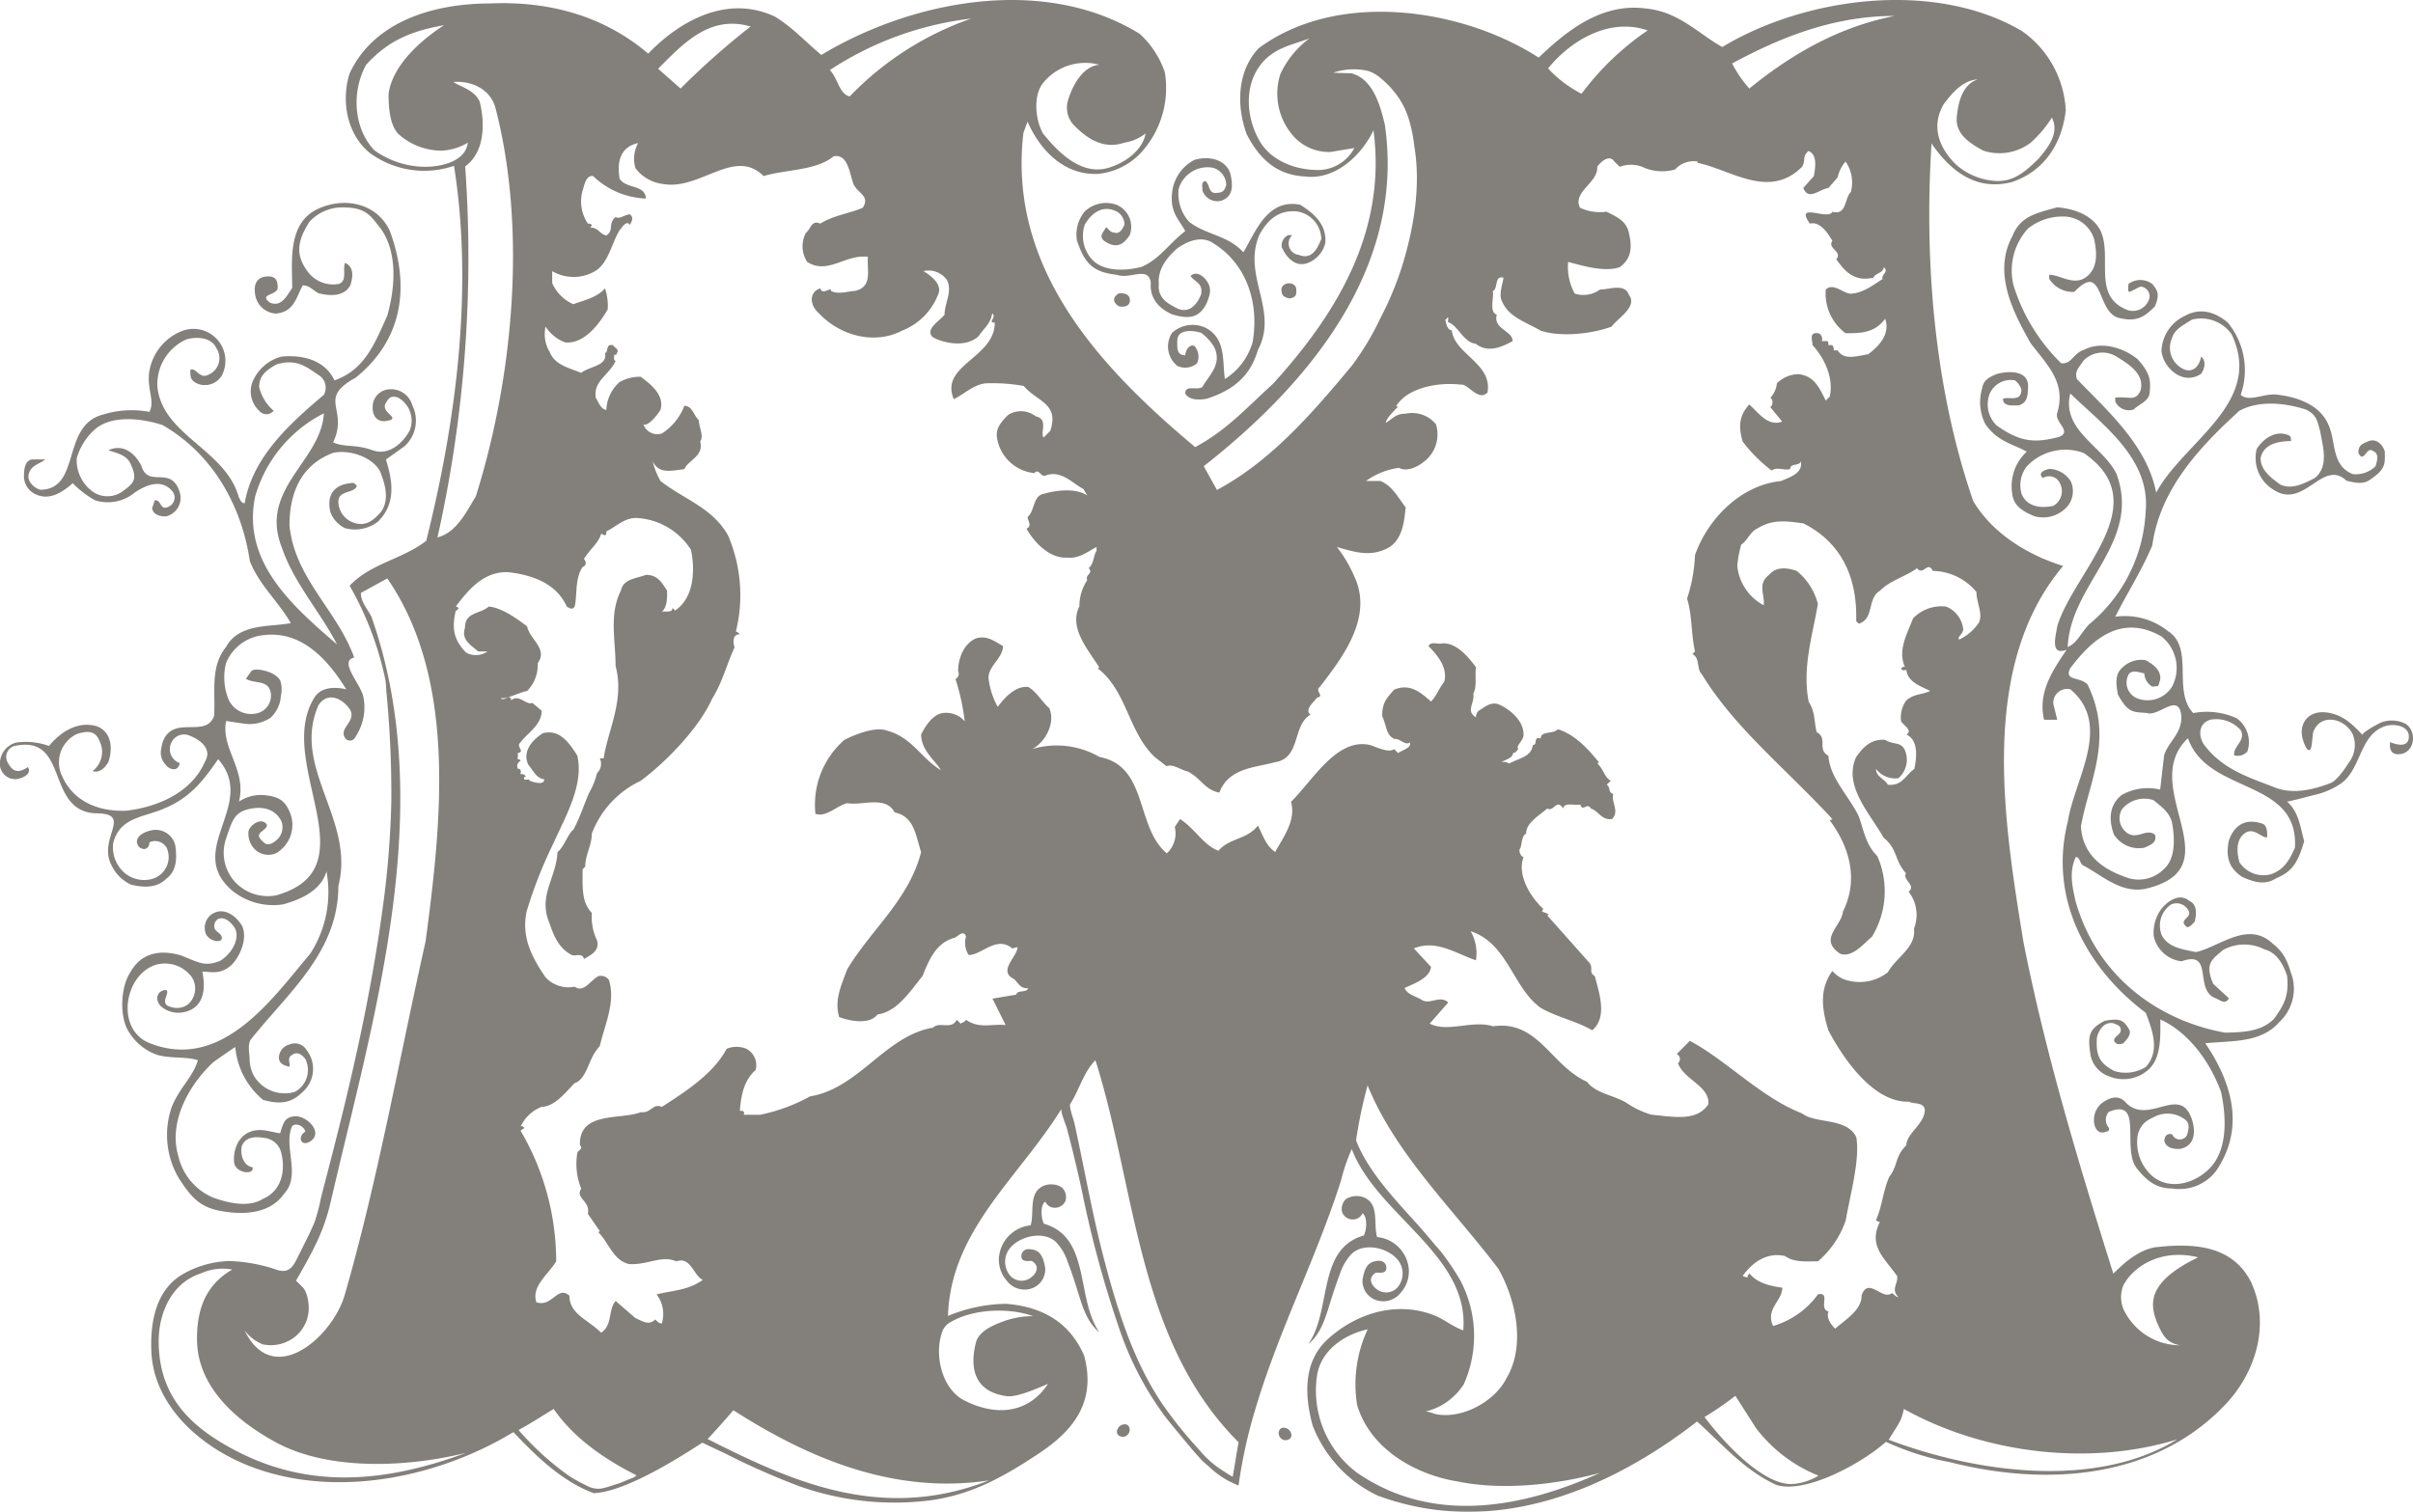 <svg xmlns="http://www.w3.org/2000/svg" xmlns:xlink="http://www.w3.org/1999/xlink" width="293.242" height="183.782" viewBox="0 0 293.242 183.782">
  <defs>
    <clipPath id="clip-path">
      <rect id="Rectangle_908" data-name="Rectangle 908" width="293.242" height="183.782" fill="#3d3830"/>
    </clipPath>
  </defs>
  <g id="Group_9429" data-name="Group 9429" opacity="0.639">
    <g id="Group_9405" data-name="Group 9405" clip-path="url(#clip-path)">
      <path id="Path_16076" data-name="Path 16076" d="M211.4,30.135c.326,1.288.485,2.893-1.119,3.372a1.882,1.882,0,0,1-2.251-1.282c0-.484-.16-.963.32-1.125.639.324.322,1.607,1.448,1.446.865-.016.961-.483,1.125-.964a2.211,2.211,0,0,0-1.609-2.085,3.657,3.657,0,0,0-4.172,2.567,5.079,5.079,0,0,0,1.284,4.012c2.086,1.6,4.658,1.6,6.583,3.692,1.448-2.408,2.89-6.578,6.905-5.777,1.765,1.124,3.208,2.407,3.052,4.653a3.5,3.5,0,0,1-2.092,2.409c-1.6.641-2.725-.8-3.209-1.927a1.4,1.4,0,0,1,.805-1.446h.482a1.393,1.393,0,0,0,.8,2.407c1.607.643,2.249-.8,2.725-1.925a3.459,3.459,0,0,0-3.05-3.369c-2.247-.16-3.529,1.122-4.491,2.887-2.086,4.979,2.407,9.149-.164,13.967-.8,2.726-2.494,4.753-6.261,5.937-.961.16-2.086.16-2.567-.643,0-1.125,1.442-.32,2.085-.8.8-1.442,2.409-2.726,1.449-4.814a5.825,5.825,0,0,0-1.609-1.766c-.964-.322-2.892-.481-2.892.962-.04,1.058,0,1.767.967,1.767,0-.481.48-1.444,1.123-1.123a1.966,1.966,0,0,1,.319,2.087,2.208,2.208,0,0,1-2.41.32,3.029,3.029,0,0,1-.637-4.013,3.714,3.714,0,0,1,4.01-.644c2.572,1.284,2.088,4.015,2.409,6.262a7.876,7.876,0,0,0,3.375-4.495c.8-4.654-.644-9.469-4.821-12.038-1.444-.964-3.208-.161-4.336.643-1.282,1.122-2.407,2.569-2.244,4.334-.163,1.765,1.124,2.408,2.407,3.05,1.442.479,2.246-.643,2.728-1.767.242-1.38-.645-1.442-1.287-2.245.8-.8,1.767.319,1.767.319.8.963.757,1.665.161,3.05-1.022,2.025-2.577,1.731-4.172,1.283-1.891-.848-2.733-2.247-2.573-3.85-.319-2.088-2.488-.349-4.172-.964-3.045-.324-3.915-1.558-4.816-4.174a4.428,4.428,0,0,1,.962-3.529,3.767,3.767,0,0,1,3.855-.8,2.912,2.912,0,0,1,1.605,3.69c-.645.964-1.474,1.76-2.972.787-.994-.645-.081-1.268.083-1.749.159,0,.479.641.967.641.478.162.881-.008,1.277-.962a1.814,1.814,0,0,0-.96-1.6c-1.6-.8-2.983.089-3.855,1.6a4.243,4.243,0,0,0,.965,4.332c1.442,1.442,4.174,1.285,5.94.8,2.247-.966,3.371-2.891,5.3-4.335-.644-1.284-1.879-2.2-1.6-4.653a5.071,5.071,0,0,1,2.728-4.015c1.6-.479,3.691-.16,4.332,1.6" transform="translate(-61.904 -9.101)" fill="#3d3830"/>
      <path id="Path_16077" data-name="Path 16077" d="M231.223,51.3c.065.776.065,1.127-.8,1.283-.5-.1-.96-.32-.96-.8-.32-1.121,1.444-1.443,1.763-.481" transform="translate(-73.705 -16.297)" fill="#3d3830"/>
      <path id="Path_16078" data-name="Path 16078" d="M201.372,53.154c.16.8-.479,1.125-1.284.965-.638-.322-1-1.063,0-1.6.483,0,1.125,0,1.284.639" transform="translate(-64.081 -16.871)" fill="#3d3830"/>
      <path id="Path_16079" data-name="Path 16079" d="M369.2,40.03c1.443,3.209-1.123,8.027,3.372,9.63a2.063,2.063,0,0,0,2.407-1.123,1.176,1.176,0,0,0-.963-1.765l-1.286.641c-.317,0-.158-.641-.158-.962a2.406,2.406,0,0,1,2.888,0c.6.727.977,1.2.321,2.73-1.273,1.29-2.205,1.878-4.173,1.442-3.05-.481-1.926-7.062-5.618-3.21a3.359,3.359,0,0,1-3.052-1.6v-.481c1.448,0,3.212,1.6,4.816,0,1.124-1.124.962-2.889.643-4.334a3.9,3.9,0,0,0-3.373-2.729,6.716,6.716,0,0,0-4.659,1.444,7.555,7.555,0,0,0-1.764,6.9,22.6,22.6,0,0,0,5.784,9.471c1.283.16,1.475-1.2,2.724-1.6,2.09-1.127,4.817-.322,6.584,1.12,1.559,1.752,1.6,2.57,1.443,4.174-.158.963-1.282,1.283-1.923,1.926a1.823,1.823,0,0,1-2.249-.963v-.483c1.864-.14,2.407.483,3.051-.8.641-2.085-1.6-3.369-2.892-4.172a3.222,3.222,0,0,0-4.02.483c-.56.882-1.114,1.282-.795,2.246,3.694,3.85,8.511,8.027,9.632,13.8,3.373-6.258,13.166-10.913,9.152-19.26a4.522,4.522,0,0,0-4.817-1.765c-.963.639-2.088,1.123-2.411,2.244a2.852,2.852,0,0,0,1.606,3.853c1.124.322,1.767-.639,1.927-1.6.643.481.449,1.48,0,2.087a2.658,2.658,0,0,1-3.05,0,3.945,3.945,0,0,1-1.765-2.729,4.886,4.886,0,0,1,2.888-4.334c1.767-.962,3.5-.538,5.139.8a9.1,9.1,0,0,1,1.6,8.826c1.126.963,2.891-.322,4.656,0,2.409.319,5.136,1.284,6.1,3.852.8,1.926.318,4.815,2.891,5.779A3.4,3.4,0,0,0,402.6,68.6c.344-1.14.322-1.607-.481-1.927-.641-.319-.963,1.606-1.606.32,0-.8.253-1.063,1.284-1.442s1.768.643,1.927,1.284c0,1.282.154,1.978-1.29,3.047-.856.638-1.294,1.046-3.37.484-2.887-2.729-5.132,3.531-8.83,1.122a4.509,4.509,0,0,1-2.08-4.974c.8-1.285,2.407-2.407,4.013-1.606.156.16.156.321.156.643-1.444,0-3.369.321-3.693,2.086,0,1.444,1.285,2.407,2.408,3.21,1.446.641,2.894-.161,4.175-.8,1.769-1.444.965-3.85.64-5.777-.318-.965-.31-1.922-1.765-2.569-2.565-.8-5.617-1.123-8.027.159-5.132,4.657-9.677,9.718-10.594,16.372-1.282,3.05-3.047,5.78-4.495,8.668a8.43,8.43,0,0,1,6.421,1.765c3.21,2.087.48,7.224,3.052,9.954a8.724,8.724,0,0,1,5.3.641,3.579,3.579,0,0,1,1.281,4.012,1.542,1.542,0,0,1-1.607.482c-.158-1.122,1.447-1.766.8-3.05a3.96,3.96,0,0,0-3.689-1.283c-1.606.481-1.445,2.246-.642,3.21,2.247,2.887,5.457,3.852,8.343,4.975,2.249.962,4.816.319,6.9-.484.8-.306,1.858-1.9,2.275-2.57a3.465,3.465,0,0,0,.435-3.316c-.92-1.969-3.887-2.7-4.8-.35-.135.347-.134,2.032-.415,2.205-.37.23-.719-.829-.808-1.087-.7-2.046.593-3.817,2.96-3.442,1.955.31,2.988,1.413,4.294,2.764-.45-.206,2.048-1.525,2.268-1.594a3.669,3.669,0,0,1,2.945.212c1.4.946,1.087,3.607-.873,3.675-.982.035-1.133-.7-1.042-1.474.805.343,2.19.675,2.272-.565.1-1.471-1.892-1.74-2.979-1.342-3.034,1.119-2.781,5.111-5.226,6.91a9.3,9.3,0,0,1-3.339,1.438c-.288.071-3.194.846-3.264.784,1.447,1.284,1.6,3.049,2.091,4.814-.753,2.6-1.448,3.694-3.371,4.5-1.288.8-2.422.635-4.178-.16-1.441-.967-2.064-2.205-1.6-4.44.81-2.231,2.408-2.623,4.176-1.984.479.322.479.965.479,1.608-.642.16-1.608-1.286-2.727-.483s-.962,2.407-.646,3.533a3.5,3.5,0,0,0,3.855,1.444c1.284-.482,2.019-1.233,2.888-3.208.5-8.491-10.594-6.423-13-13.324-6.261,5.94,5.781,15.728-5.137,18.3-3.049.641-5.457-1.765-7.7-2.888-.323-.32-.323-.964-.8-.964-.8,1.767-.475,3.379,0,5.456,2.82,9.683,10.722,14.562,18.142,15.889,2.283-.035,4.463-.153,5.954-1.681,1.37-1.882,1.8-2.94,1.588-5.222-.478-1.442-1.275-2.832-2.726-3.208a5.353,5.353,0,0,0-5.081.082c-1.287,1.122-2.24,1.588-1.18,4.091l1.922,1.765c-.476.8-.992.258-1.6,0-2.727-.962-.16-5.938-4.172-4.495a3.943,3.943,0,0,1-3.371-3.049,4.909,4.909,0,0,1,.963-3.369c.8-.965,2.214-1.905,3.335-.941,1.13.482.837,1.9.677,2.544-.319.324-.8.965-1.124.484-.8-.8.965-.963.321-1.928a1.618,1.618,0,0,0-2.086-.639,3.11,3.11,0,0,0-1.123,3.688c.8,1.606,2.73,1.767,4.172,2.088,2.889-.643,6.315-3.9,9.367-1,1.617,1.293,1.871,2.61,2.353,4.054a5.534,5.534,0,0,1-1.6,5.458c-2.249,2.569-5.778,2.245-8.987,2.569,3.05,4.493,5.02,10.15,1.279,15.567a5.608,5.608,0,0,1-5.3,2.087c-1.925,0-3.109-.926-4.353-2.513-1.8-2.471.9-8.536-3.351-6.8a1.466,1.466,0,0,0,0,1.927c.16.319-.159.481-.323.481-.8.32-1.295-.168-1.442-.962a2.642,2.642,0,0,1,.8-2.409c.8-.641,1.927-1.211,2.89-.322,2.792,3.2,6.742-2.244,8.188,2.247.473,1.509.331,3.215-1.479,3.539-1.117.059-1.735-.328-1.893-.97.031-.557.322-.965.962-.8a1,1,0,0,0,1.768.162c.159-.483.481-1.444-.162-1.928a3.517,3.517,0,0,0-3.531-.481c-.963.481-1.808.755-2.247,2.247a5.454,5.454,0,0,0,1.746,5.067c2.179,1.823,5.316.873,7.087-1.054,2.084-2.247,1.924-6.1,1.28-9.149-1.28-3.531-3.853-7.225-7.383-8.828,0,1.925.16,4.656-1.446,6.1a4.574,4.574,0,0,1-4.816.8,3.415,3.415,0,0,1-2.248-2.731c-.311-2.191-.187-3.016,1.766-4.012,1.717-.3,2.246-.16,2.89.965.48.639-.324,1.442-.645,1.766-.467.207-.962.159-1.12-.324,0-.481.639-.643.8-1.123.1-.7-.395-.757-.8-.962-1.288-.322-1.96,1.027-2.09,1.765-.181,2.5.629,3.2,2.09,4.015a4.637,4.637,0,0,0,3.85-.485c1.768-1.925.8-4.491,0-6.58-7.062-5.3-11.877-13.8-9.47-23.273.8-5.134,5.456-11.716.316-16.05a1.678,1.678,0,0,0-2.082,1.765l.476,1.928h-1.6c-.8-3.371,1.128-6.1,2.733-8.508-2.087.8-1.284-1.766-1.128-2.888,2.093-6.743,12.106-14.918,3.213-21.029a6.433,6.433,0,0,0-6.9,1.607,3.7,3.7,0,0,0-.644,3.371c.644,1.606,2.414,1.766,3.858,1.442a2.055,2.055,0,0,0,.8-2.726,1.434,1.434,0,0,0-2.086-.643c-.832-.831.778-1.1.8-1.122a3.207,3.207,0,0,1,2.612,1.536,2.926,2.926,0,0,1-.363,2.955A3.936,3.936,0,0,1,361.18,74.7c-1.473-.6-2.573-1.288-2.731-2.73a5.694,5.694,0,0,1,1.763-5.135c-1.763-.963-3.616-1.256-5.048-3.373a5.835,5.835,0,0,1-.411-4.172c.158-.963.538-1.412,1.923-1.925,1.287-.322,3.763-.485,3.695,1.6-.042,1.261-.16,1.928-1.119,2.249-.8,0-1.932.158-1.932-.8.8-.322,2.2.46,2.247-1.124a2.373,2.373,0,0,0-.8-1.123,2.8,2.8,0,0,0-3.049,1.6,3.573,3.573,0,0,0,.8,3.853c3.065,2.247,4.974,2.086,7.55,1.444,1.765-.639-.481-1.766-.166-2.889,1.128-3.692-1.117-5.777-3.209-8.507-2.086-3.693-4.651-8.506-2.244-13,.962-2.409,2.75-2.786,5.453-3.532,2.093.16,4.339.962,5.3,2.888m-3.7,19.742c-1.117,4.5,4.016,6.422,5.621,9.793,3.054,8.344-5.621,13.321-5.937,21.025,1.123-.483,1.423-1.435,2.568-2.728a18.908,18.908,0,0,0,6.9-13.645c.643-6.417-4.975-10.431-9.154-14.444m0,33.385c-.8,1.606,1.167.994,2.1,1.993,3.235,6.586.152,11.811-.809,17.268.25,3.663,2.888,5.3,5.778,6.262a4.306,4.306,0,0,0,4.334-1.127c1.444-1.281,1.284-3.85.962-5.616-.322-1.284-1.282-1.926-2.245-2.728a3.519,3.519,0,0,0-3.853,1.122,2.188,2.188,0,0,0,.479,2.73c1.285,1.122,2.409-.483,3.533.32.322.962-.526,1.29-1.283,1.608a3.587,3.587,0,0,1-3.691-1.608c-.716-1.945-.484-3.69.962-4.815a6.458,6.458,0,0,1,4.656-.643l.481-4.172c.481-1.606,2.244-2.726,2.087-4.814-.323-2.889-2.73.158-4.172-.321-1.606-.162-2.239.12-3.533-2.249-.164-.962-.458-2.384.481-3.21a3.246,3.246,0,0,1,2.888-.963c1.034.548,1.928,1.284,1.768,2.409-.3.783.012.726-.965.8A1.96,1.96,0,0,1,374.5,93.8c-.643-.159-1.606-.479-1.926.16a2.058,2.058,0,0,0,1.123,2.89,3.51,3.51,0,0,0,4.172-1.444,4.907,4.907,0,0,0-1.282-6.1c-5.063-2.913-8.67.643-11.082,3.852" transform="translate(-113.907 -11.932)" fill="#3d3830"/>
      <path id="Path_16080" data-name="Path 16080" d="M47.383,39.77c2.247,6.1,1.983,12.845-4.14,17.8-4.8,2.631-.8,3.764-2.762,7.879,1.443.643,2.672.185,4.815.962,1.824.668,3.572-.713,4.495-2.406a3.209,3.209,0,0,0-1.443-4.015c-.962-.282-1.125.162-1.447.644-.8,1.283,2.25,1.925-.159,2.244-1.123,0-1.525-.84-1.446-1.923a2.126,2.126,0,0,1,1.768-1.927,2.682,2.682,0,0,1,3.048,1.927,4.2,4.2,0,0,1-.962,4.976l-2.25,1.6c.8,2.568,1.276,5.335-.96,7.543a4.574,4.574,0,0,1-4.017.8,3.542,3.542,0,0,1-1.765-1.928c-.552-2.262.644-3.369,2.409-3.529.483-.16.643.16.8.321-.319.963-2.246.481-2.246,1.926a2.741,2.741,0,0,0,1.927,2.568c1.442.483,2.393-.364,3.21-1.285,1.392-1.788.088-4.424,0-4.815-.709-1.685-3.534-2.887-5.779-2.408-3.855,1.446-5.3,4.816-5.3,8.83.639,6.42,5.778,10.273,7.867,16.047-1.932.442.8,3.21,1.122,4.818a6.469,6.469,0,0,1-.962,4.813.738.738,0,0,1-1.125.322c-1.282-1.444,1.768-2.246.162-4.012-.965-1.123-2.537-1.661-3.533-.162-3.354,7.577,4.5,13.965,2.409,21.99,0,8.025-6.092,12.957-10.6,18.618-.472.595-.2,1.8-.187,2.333a4.522,4.522,0,0,0,.523,2.133,4.351,4.351,0,0,0,4.96,1.955,3.013,3.013,0,0,0,1.286-4.015c-.422-.507-.964-.961-1.6-.479-.643.322-.223.9-.32,1.443-.643-.16-1.127-.321-1.286-.964a1.712,1.712,0,0,1,1.273-1.751,1.673,1.673,0,0,1,2.1.691,3.727,3.727,0,0,1-.485,5.075c-1.127,1.122-2.384,1.67-4.818.963a9.391,9.391,0,0,1-3.373-6.424c0-.016-2.532,1.72-2.726,1.9-3.013,2.826-5.431,7.345-4.178,11.421a7.224,7.224,0,0,0,4.178,4.974c1.766.643,4.332,1.286,6.1.161,2.243-.962,2.73-3.369,2.243-5.455a2.366,2.366,0,0,0-1.922-1.926c-.912-.16-2.407-.32-2.891.962-.242.859.125,2.431,1.283,2.569.329,1.015-2.134.769-2.235-.631-.132-1.774.766-3.871,3.161-3.883.789-.006,2.42.479,2.451.371.4-1.377.582-1.822,1.549-2.016,1.556-.313,3.84,1.974,2.057,3.054-1.079.65-1.563-.559-.557-1.228-.16-.643-1.124-1.122-1.6-.643-1.124,2.407,1.122,5.942-.963,8.187-1.765,2.568-5.177,2.616-7.87,2.086-2.552-.5-3.569-1.841-4.977-4.012a10.375,10.375,0,0,1-.8-8.668c1.017-2.4,2.516-3.523,3.157-5.612-1.443-.479-3.157-.168-4.922-.648a6.463,6.463,0,0,1-3.356-2.627c-1.312-1.771-1.144-5.591.033-7.356,1.089-2.057,3.16-3.01,6.211-2.107,2.334.952,2.89,1.335,4.656.692,1.444-.8,2.667-2.849,1.769-4.172-.377-.534-1.129-1.283-1.93-.96a1,1,0,0,0-.4,1.23c.2.363.719.521.829.947.118.454-.305.552-.68.509a1.719,1.719,0,0,1-1.194-.764,2,2,0,0,1,1.123-2.727c1.287-.481,2.536.531,3.21,1.606.733,1.508-.194,3.74-1.285,4.815-1.377,1.208-2.519.8-3.527.78.848,4.211-1.531,4.977-2.913,5.008a3.214,3.214,0,0,1-2.121-.787c-.605-.582-.674-1.69.375-1.951.607-.15.368.443.257.757-.237.681-.2,1.085.593,1.281a2.247,2.247,0,0,0,2.118-.364,2.558,2.558,0,0,0,.4-3.279,4.041,4.041,0,0,0-4.5-1.444c-3.775,1.376-4.7,7.846-.639,9.471,8.831,3.529,15.037-5.549,19.533-10.848a13.791,13.791,0,0,0,1.983-10.019c-.639,2.245-2.991,3.4-5.3,4.013a7.9,7.9,0,0,1-6.265-1.768c-5.618-4.975,3.213-10.431-1.6-15.889-1.768,2.568-3.373,4.653-6.423,5.938-2.505,1.148-5.523,1.049-6.326,4.258a4.1,4.1,0,0,0,1.353,3.607,3.685,3.685,0,0,0,3.208.8,2.765,2.765,0,0,0,1.925-3.85,1.624,1.624,0,0,0-2.086-.646c0,.646-.525,1.141-1.269.563-.742-.977.293-1.754,1.43-2a2.433,2.433,0,0,1,3,1.931c.16,1.377.2,2.946-1.088,3.911-1.12,1.122-2.653,1.153-4.319.738a4.9,4.9,0,0,1-2.418-2.468c-1.592-3.261,2.786-6.219-1.921-6.2-6.1-.322-3.1-9.7-9.886-8.169a1.384,1.384,0,0,0-.707,2.07c.652,1.241,1.444,1.125,2.41.482.479.8-.483,1.284-1.288,1.446a1.881,1.881,0,0,1-2.085-1.446,2.654,2.654,0,0,1,1.934-2.978,8.248,8.248,0,0,1,4,.411c1.447-1.767,3.533-3.05,5.781-2.409,1.649.595,2.074,2.424,1.442,4.334-.319.643-1.122,1.444-1.925,1.122a2.938,2.938,0,0,0,.964-3.372c-.424-1.112-.928-1.766-2.89-1.121a3.815,3.815,0,0,0-1.765,5.135c1.442,3.209,4.655,4.334,7.865,4.172,3.855-.479,7.867-2.244,9.473-5.937.967-1.6-.643-2.729-1.927-3.21a1.689,1.689,0,0,0-2.157.9,1.8,1.8,0,0,0,1.032,2.47c-.14.681-.635,1.016-1.442.482-1.138-1.072-.916-1.925-.644-3.011,1.24-3.478,5.3-.361,6.267-3.25.157-3.05-.486-5.938,1.444-8.347,1.6-2.889,5.3-2.406,7.865-2.889-1.444-2.569-3.852-4.655-4.976-7.544-.967-6.58-4.4-12.968-10.6-16.531-2.407-.8-6.1-1.284-8.189.483a7.485,7.485,0,0,0-2.245,3.529,4.7,4.7,0,0,0,2.086,4.173,3.156,3.156,0,0,0,3.531-.161c1.287-.962,1.8-1.418.967-3.209-.456-1.251-1.932-1.446-2.733-1.766,1.767-.8,3.211.32,4.013,1.926.838,2.754,3.624-.182,4.656,3.21a2.3,2.3,0,0,1-1.6,2.891c-.384.062-1.6,0-1.764-.963l.317-.963c.8-.162.645,1.285,1.609.8a1.223,1.223,0,0,0,.641-1.767c-1.371-1.862-3.469-.783-4.657,0a5.133,5.133,0,0,1-4.817.965,11.338,11.338,0,0,1-2.726-2.087c-1.125.962-2.716,2.171-4.48,1.366a2.414,2.414,0,0,1-1.459-2.171c0-1.04.16-1.924.961-2.084H5.481c-.483.481-1.608.641-1.928,1.6-.481,1.125.9,2.075,1.446,2.087,4.891-.16,2.409-7.863,7.545-9.147a11.67,11.67,0,0,1,5.619-.32c.639-1.286-.181-2.479-.075-4.459a6.4,6.4,0,0,1,3.929-5.333,3.883,3.883,0,0,1,4.976,5.3A2.385,2.385,0,0,1,23.979,58.3c-.955-.425-.84-1.036-.84-1.681.643-.32,1.124,1.125,2.092.644a2.181,2.181,0,0,0,1.057-3.274c-.638-1.4-2.506-1.381-3.631-1.061a5.969,5.969,0,0,0-3.529,5.777c.639,5.94,8.274,7.569,9.893,13.412.265.5.319.7.717.728.963-5.618,5.447-9.646,9.618-13.175a1.8,1.8,0,0,0-.641-2.407c-1.446-.964-2.665-2.046-5.137-1.284-1.348.766-2.087,1.444-2.087,2.726A5.487,5.487,0,0,0,33.255,61.6a1.128,1.128,0,0,1-1.763,0,3.2,3.2,0,0,1-.643-3.85,5.24,5.24,0,0,1,3.366-2.729c2.686-.25,5.3.481,6.429,2.889,3.69-1.286,4.894-4.478,6.421-7.865.962-3.371,1.283-7.705-.8-10.593-1.285-1.606-1.769-2.607-4.814-2.568a5.4,5.4,0,0,0-3.855,1.765c-1.619,2.526-1.606,4.172-.158,6.1a3.844,3.844,0,0,0,3.691,1.447c1.124-.32.481-1.765.8-2.568,1.127.483.964,1.765.644,2.728-.8,1.446-2.57,1.284-3.853.965-.644-.322-1.124-.965-1.925-.965-.8,1.446-1.032,3.229-3.259,3.434a2.7,2.7,0,0,1-2.526-2.31c-.157-.963.008-1.818.946-2.123,1.482-.331,1.785.358,1.785,1.16.162,1.123-2.407.8-.96,1.928,1.438.641,2.1-.882,2.728-1.767,0-3.371-.643-8.186,3.534-9.79,3.209-1.282,6.9-.321,8.344,2.888M31.005,72.032c-1.6,7.865,4.338,13.161,9.957,17.978-2.088-4.014-5.3-7.546-6.748-11.877C31.491,71.07,39.039,67.7,39.356,61.92a16.381,16.381,0,0,0-8.351,10.112m.967,16.854a5.5,5.5,0,0,0-4.494,3.369,7.113,7.113,0,0,0,.317,4.495,3.016,3.016,0,0,0,3.534,1.607,2.2,2.2,0,0,0,1.564-2.515c-.291-1.579-2.044-1.019-3.007-1.657l.673-.952c.4-.3,1.252-.118,1.538-.036a3.746,3.746,0,0,1,1.353.565,2.323,2.323,0,0,1,.585.578,3.313,3.313,0,0,1,.1,1.885,3.93,3.93,0,0,1-1.259,2.7,4.627,4.627,0,0,1-3.447.679c-.657-.066-1.3-.212-1.956-.278-.641,3.371,2.532,5.934,1.569,9.787a4.857,4.857,0,0,1,2.963-.793c1.866.167,2.693.637,3.334,2.4a3.98,3.98,0,0,1-1.765,4.655,2.325,2.325,0,0,1-2.89-.8,2.689,2.689,0,0,1-.484-1.842c.135-.682,1.329-1.624,2.057-1.021.652.542-.668.988-.776,1.442-.089.362.328.683.56.915.5.5,1.172.079,1.564-.269a2.069,2.069,0,0,0,.605-2.276c-.8-1.6-2.435-1.909-4.167-1.446-1.622.434-1.894,1.552-2.569,3.533a5.282,5.282,0,0,0,.963,5.134,5.442,5.442,0,0,0,5.137,1.765c11.735-3.331-.324-16.208,4.657-24.073.8-1.284,2.568-1.284,3.85-.963-2.087-3.373-5.3-7.223-10.114-6.582" transform="translate(0 -11.672)" fill="#3d3830"/>
      <path id="Path_16081" data-name="Path 16081" d="M186.983,213.474a1.482,1.482,0,0,1-.065.694,1.4,1.4,0,0,1-1.879.662,1.492,1.492,0,0,1-.575-.611c-.641.481-.481,2.05-.159,2.692,5.731,1.64,3.854,9.023,6.743,13.2-1.619-1.3-2.162-3.52-2.742-5.349-.339-1.062-.688-2.125-1.09-3.164a6.389,6.389,0,0,0-1.441-2.465c-1.438-1.343-4.1-.781-5.365.5a2.62,2.62,0,0,0-.438,3.253,1.864,1.864,0,0,0,2.76.569c.547-.4,1.22-1.3.129-2.012-.429-.053-1.173.182-1.285-.484a.841.841,0,0,1,.8-.961c1.446,0,1.82.823,2.086,2.244a2.443,2.443,0,0,1-1.765,2.57,2.7,2.7,0,0,1-2.889-.963,3.845,3.845,0,0,1-.8-3.692,4.284,4.284,0,0,1,3.69-3.053c.482-1.605-.321-4.011,1.6-4.813a2.49,2.49,0,0,1,2.126.157,1.527,1.527,0,0,1,.555,1.024" transform="translate(-57.447 -68.149)" fill="#3d3830"/>
      <path id="Path_16082" data-name="Path 16082" d="M238.33,215.562a1.443,1.443,0,0,0,.067.7,1.392,1.392,0,0,0,1.875.661,1.5,1.5,0,0,0,.577-.609c.637.48.48,2.049.161,2.691-5.733,1.639-3.856,9.023-6.747,13.2,1.621-1.3,2.165-3.518,2.745-5.349.337-1.061.686-2.122,1.087-3.163a6.4,6.4,0,0,1,1.441-2.465c1.437-1.343,4.1-.783,5.365.5a2.622,2.622,0,0,1,.438,3.252,1.862,1.862,0,0,1-2.76.569c-.546-.405-1.22-1.295-.127-2.013.428-.053,1.172.182,1.285-.484a.844.844,0,0,0-.8-.962c-1.448,0-1.821.823-2.086,2.249a2.443,2.443,0,0,0,1.764,2.566,2.705,2.705,0,0,0,2.89-.962,3.847,3.847,0,0,0,.8-3.693,4.272,4.272,0,0,0-3.69-3.05c-.48-1.6.322-4.012-1.6-4.816a2.507,2.507,0,0,0-2.126.158,1.519,1.519,0,0,0-.555,1.024" transform="translate(-75.261 -68.821)" fill="#3d3830"/>
      <path id="Path_16083" data-name="Path 16083" d="M201.486,255.489a.86.86,0,0,1-.719,1.128c-.789.013-1-.636-.562-1.174a.931.931,0,0,1,.677-.341.546.546,0,0,1,.6.386" transform="translate(-64.246 -81.955)" fill="#3d3830"/>
      <path id="Path_16084" data-name="Path 16084" d="M228.994,256.1a.862.862,0,0,0,.717,1.128c.791.013,1.005-.636.562-1.175a.921.921,0,0,0-.675-.337.543.543,0,0,0-.6.384" transform="translate(-73.556 -82.152)" fill="#3d3830"/>
      <path id="Path_16085" data-name="Path 16085" d="M282.386,156.113c-2.251-4.817-7.191-5.01-11.723-4.495-2.084.321-3.855,1.927-5.139,3.214-4.174-13.326-8.187-26.484-10.917-40.291C252.2,99.775,249.149,81,259.424,68.8c-4.174-1.286-8.508-3.855-10.916-7.867-4.5-13-5.943-27.929-5.139-42.374l.059-1.128c2.862,4.177,6.1,5.644,9.767,4.7,3.852-1.285,6.067-4.539,6.55-8.712a12.531,12.531,0,0,0-5.3-9.629C243.851-2.469,228.119-.381,218,5.716c-2.893-1.606-5.31-4.335-9.352-4.689C203.177.326,198.9,3.952,195.686,7,186.209.9,171.12-1.184,161.648,5.879c-2.568,2.731-2.729,6.9-1.442,10.433,1.662,3.237,3.848,4.976,7.061,5.137,3.7.483,6.9-2.568,8.349-5.618,1.606,12.2-4.334,22.15-12.2,30.816-3.531,3.21-5.615,5.618-9.468,7.706-11.724-9.795-22.8-21.829-20.875-38.2l.5-1.364c1.74,3.941,4.851,6.586,8.655,6.34a8.26,8.26,0,0,0,5.137-2.568,11.65,11.65,0,0,0,2.89-9.788A11.228,11.228,0,0,0,147.2,4.11C135.48-3.11,119.427.1,108.508,6.682c-2.087-1.767-3.532-3.373-5.622-4.655C97.109-.7,91.328,2.508,87.474,6.518,82.017,1.867,75.275.1,68.206.422c-6.9,0-14.126,2.246-17.017,8.507-.992,3.083-.481,7.222,2.409,9.629a11.152,11.152,0,0,0,10.277,1.6c2.409,15.248.161,31.46-3.375,45.585-2.885,2.247-6.74,2.731-9.311,5.459A38.882,38.882,0,0,1,55.526,82.6c.1.517.093,1.074.141,1.6a127.253,127.253,0,0,1,.588,13.33,113.456,113.456,0,0,1-1.093,13.188c-.593,4.347-1.352,8.674-2.22,12.98-.865,4.279-1.847,8.536-2.9,12.778q-.76,3.07-1.558,6.13-.388,1.5-.778,3a21.9,21.9,0,0,1-.782,2.974c-.608,1.441-1.335,2.826-2.031,4.231-.52,1.049-.981,1.987-2.4,1.6a19.83,19.83,0,0,0-5.929-1.117,12.074,12.074,0,0,0-5.65,1.6c-3.341,1.93-3.967,6-3.819,9.411.284,6.56,5.942,11.614,12.047,13.963,10.433,4.011,22.956,1.282,31.95-4.174,2.89,3.049,5.917,5.979,9.768,7.425,3.463-.172,9.015-3.411,13.189-6.143l2.859,1.354a89.25,89.25,0,0,0,8.9,3.931,34.671,34.671,0,0,0,16.044,1.713c5.069-.708,9.029-2.978,13.134-5.713,3.853-2.568,7.053-6.029,5.461-11.877-1.608-3.693-4.641-5.908-9.5-6.288a18.952,18.952,0,0,0-7.041,1.472c.322-10.434,8.671-16.852,13.808-25.2-.191.309.536,2,.638,2.385.212.8.417,1.6.618,2.4.4,1.618.78,3.241,1.14,4.868a132.744,132.744,0,0,0,4.671,17.268,38.427,38.427,0,0,0,5.506,10.5c.437.565.891,1.122,1.351,1.673,1.007,1.2,1.979,2.44,3.056,3.585.358.38.782.7,1.167,1.062a10.885,10.885,0,0,0,2.009,1.446c.352.2,1.343.631,1.343.637a61.4,61.4,0,0,1,2.078-9.4c1.606-5.389,3.787-10.6,5.921-15.813,1.064-2.6,2.118-5.213,3.079-7.851.485-1.329.947-2.664,1.374-4.009a22.744,22.744,0,0,1,1.309-3.836c3.05,8.025,14.348,12.9,13.547,22.044-1.286-.478-2.249-1.281-3.371-1.765-4.654-1.923-9.793-.319-13.326,3.052-2.57,2.566-2.687,6.257-1.606,10.271a15.7,15.7,0,0,0,7.865,8.507c14.118,5.252,28.1-.641,38.856-8.989,3.21,2.89,5.776,5.942,9.631,7.706,3.536,1.122,10.352-2.592,13.324-5.235a32.81,32.81,0,0,0,7.783,2.475c12.275,3.109,25.132,1.8,33.477-7.03,3.534-3.692,5.465-9.469,3.219-14.608M244.89,12.692c.964-1.287,2.247-2.891,4.172-3.052-1.925.644-2.408,2.888-2.566,4.656-.163,2.085,1.765,3.208,3.209,4.011a6.3,6.3,0,0,0,5.782-.963,14.353,14.353,0,0,0,2.572-3.048c.962,1.925-.51,3.664-1.6,4.973-1.517,1.513-3.007,2.825-5.143,2.73a7.93,7.93,0,0,1-5.02-2.1c-2.51-2.564-2.614-5.115-1.4-7.21M135.538,10A6.56,6.56,0,0,1,142.3,7.875c-2.087.16-3.373,2.728-3.855,4.494a3.1,3.1,0,0,0,.967,3.049c1.606,1.6,3.528,2.728,5.936,1.926a5.6,5.6,0,0,0,2.572-1.123c-.322,1.925-2.321,3.521-4.494,4.174-3.266.977-6.067-1.789-7.994-4.2-.963-1.767-1.178-4.75.106-6.193M238.955,1.937c-6.582,1.286-12.363,4.495-17.664,8.826A14.325,14.325,0,0,1,219.2,7.713c5.94-3.21,12.365-5.777,19.751-5.777M208.932,3.7a33.322,33.322,0,0,0-8.031,7.7,14.563,14.563,0,0,1-4.068-3.085c2.725-3.371,7.437-6.225,12.1-4.619M168.9,20.666c-2.725,0-5.651-1.062-7.092-3.468-1.6-2.729-2.006-6.595.083-9.322,1.6-2.087,3.855-2.407,5.937-3.209A11.381,11.381,0,0,0,164.3,9a7.775,7.775,0,0,0,1.447,7.386,5.778,5.778,0,0,0,4.656,2.087l2.887-.481a5.012,5.012,0,0,1-4.388,2.678m8.081-5.566c-.552-2.311-1.424-5.486-4.035-6.191l-2.227-.07a7.663,7.663,0,0,1,4.261-.212,4.41,4.41,0,0,1,1.332.724,12.077,12.077,0,0,1,1.533,1.463,9.71,9.71,0,0,1,2.067,3.681,18.162,18.162,0,0,1,.668,3.322c.789,4.643-.03,9.678-1.377,14.166a38.147,38.147,0,0,1-2.719,6.624,33.176,33.176,0,0,1-3.515,5.864c-4.815,5.777-9.8,11.556-16.376,15.086l-1.607-2.888c12.683-9.954,24.566-24.076,22-41.569M126.73,2.258a37.574,37.574,0,0,0-14.773,9.469c-1.287-.322-1.446-2.247-2.409-3.21A39.612,39.612,0,0,1,126.73,2.258m-26.814.964a94.652,94.652,0,0,0-8.509,7.54L88.678,8.356c3.049-3.049,6.261-6.583,11.238-5.134m-39.6,17.055a10.715,10.715,0,0,1-6.122-2.009c-2.569-2.725-2.767-7.184-1-10.392,2.874-3.186,5.94-4.174,9.474-4.816-2.73,1.765-6.262,4.816-6.745,8.345,0,1.767.16,3.694,1.125,4.816a7.765,7.765,0,0,0,5.458,2.086,6.821,6.821,0,0,0,3.049-.963c-.24,2.1-2.829,2.932-5.239,2.932m4.916-.043c2.41-1.765,2.41-5.3,1.768-7.864-.643-1.446-2.247-1.766-3.21-2.407,2.246-.162,4.524.869,5.137,3.21,3.853,14.925,2.089,32.9-2.407,47.187-1.121,1.768-2.249,4.334-4.656,4.976a155.871,155.871,0,0,0,3.369-45.1M40.646,163.424a4.7,4.7,0,0,0,3.852-.882,4.476,4.476,0,0,0,1.685-4.136,4.388,4.388,0,0,0-.506-1.7c-.065-.112-1-1.026-1.005-1.022,2.229-3.859,3.385-6.079,4.188-9.451,5.137-22.31,13.164-47.99,4.979-71.265-.483-.963-1.284-1.766-1.284-2.888l3.21-1.766c8.506,12.359,6.582,29.694,4.653,44.138-3.211,14.285-5.777,28.891-9.793,42.858-1.388,5.095-8.712,11.665-12.213,4.393a5.065,5.065,0,0,0,2.234,1.723m-4.041,12.52c-4.687-2.6-8.668-6.183-8.617-13.017.025-3.331,1.561-6.994,5.169-8.146a6.322,6.322,0,0,1,3.768-.451c-3.662,2.105-4.283,5.545-4.283,8.435,0,5.94,4.977,10.11,9.795,12.679,6.422,3.373,15.865,2.919,22.932,1.155-10.4,3.861-19.742,4.362-28.765-.654m48.907,3.736c-.316.129-.763.3-1.077.437a6.093,6.093,0,0,1-1.036.362,11.136,11.136,0,0,1-1.611.47,2.871,2.871,0,0,1-1.453-.19,22.135,22.135,0,0,1-2.448-1.324,34.933,34.933,0,0,1-6.168-5.6c2.107-1.169,2.237-1.332,4.271-2.562,2.412,3.531,6.245,6.16,10.1,8.084-.092-.047-.052.115-.574.326m9.175-4.751c.9-.927,2.017-2.214,3.141-3.5,8.991,5.778,19.5,10.291,31.062,8.526-13.161,5.165-24.146.036-34.2-5.028m39.554-14.936a10.512,10.512,0,0,0-3.815.709c-.882.343-2.758,1.051-3.13,2.5-.886,3.476.1,6.043,3.768,6.52,1.231.159,3.792-.991,4.989-1.5-2.228,3.409-6.049,4.111-10.19,2.006-2.747-1.4-3.768-5.768-2.546-8.627a2.791,2.791,0,0,1,.529-.652c2.92-1.955,7.61-1.984,10.394-.957M158.5,179.5c-.01.053-1.44-.875-1.513-.926a12.012,12.012,0,0,1-2.559-2.338,51.812,51.812,0,0,1-4.5-5.6c-3.546-5.274-5.464-11.521-7.048-17.539-.827-3.137-1.491-6.308-2.139-9.483-.32-1.575-.639-3.155-.969-4.731-.163-.783-.33-1.569-.5-2.351-.084-.4-.705-2.03-.5-2.347,1.125-1.765,1.606-3.852,3.052-5.3,4.975,15.733,5.037,34.087,17.4,46.448-.32,1.73-.419,2.541-.717,4.161m28.109-11.283a14.423,14.423,0,0,0-.462-12.586,32.523,32.523,0,0,0-2.334-3.461c-.781-.879-1.973-2.336-2.761-3.212-2.731-3.041-6.115-6.534-7.56-10.328a55.726,55.726,0,0,1,1.4-6.686c3.373,8.346,10.439,15.088,15.9,22.309,2.088,3.691,3.372,9.31.963,13.321-1.387,2.777-5.458,5.075-8.744,4.3a4.115,4.115,0,0,0-1.047-.284,7.615,7.615,0,0,0,4.653-3.371m-12.986,10.833a12.487,12.487,0,0,1-4.882-11.835c.476-3.053,3.271-4.975,6.157-5.618a15.756,15.756,0,0,0-1.289,9.189c1.6,5.454,7.224,8.505,12.2,9.308,5.46,1.124,12.022.4,17.323-1.044-9.183,4.161-20.167,6.418-29.507,0m52.874,1.357c-3.153.158-7.565-4.071-10.671-8.144a41.881,41.881,0,0,0,3.753-2.575l2.476,3.88a17.787,17.787,0,0,0,7.622,5.819,6.986,6.986,0,0,1-3.181,1.021m8.42-22.9c0,1.767-1.93,2.887-3.212,4.015-.483-.484-1.125-1.287-.8-2.091-1.284-.32.321-2.407-1.284-2.088a10.36,10.36,0,0,1-5.462,3.855c-.962-2.087,1.125-3.052,1.125-4.656-1.125-.16-3.05-.479-4.01-1.765,0,.16-.327.322-.167.482a.955.955,0,0,1-.638-.16c1.281-1.767,3.045-2.889,5.137-2.407,1.125.8,2.569.641,4.015.641a11.467,11.467,0,0,0,3.369-4.975c.483-2.887,1.767-7.384,1.282-10.111-1.121-2.407-4.974-1.607-6.576-2.89-4.982-1.925-9.157-6.422-13.648-8.828l-1.6,1.606a.678.678,0,0,1,.155,1.122c.8,2.087,3.857,2.731,3.693,4.977-1.441,2.247-4.651,1.444-6.9,1.282a10.7,10.7,0,0,1-3.044-1.443c-1.6-.965-3.7-1.123-4.816-2.569-4.337-1.925-5.943-7.541-11.4-6.74-2.565-.8-5.458.8-7.706-.322l2.249-2.568c-.962-.964-2.249.32-3.215-.32-.8-.484-1.76-.644-2.084-1.444.968-.482,3.05-1.125,3.209-2.569l-2.082-2.247c2.726-1.122,5.135.643,7.545,1.446a5.39,5.39,0,0,0-.643-3.531c4.495,1.442,5.135,6.9,8.508,9.309,1.926,1.123,4.334,1.6,6.262,2.73,1.926-1.607.8-4.658.319-6.584-.8-.478-.152-.962-.641-1.6l-5.137-5.775.162-.162-.805-.324.16-.319c-1.6-1.446-3.208-4.172-2.405-6.261a.957.957,0,0,1-.484-.962c.322-.319.161-1.6.8-1.926,0-1.287,1.446-2.087,2.568-3.049.8.481,1.123-1.287,1.927,0,.162-.8,1.284-.322,2.085-.483.322.964.809-.32,1.287.483.963.318,1.284,1.446,2.568,1.284.969-.967-.16-2.087.167-3.049-.649-.162-.327-.8-.8-1.125l.478-.48c-.8-.484-.8-1.285-1.6-2.086l.159-.162c-1.286-1.6-2.891-3.371-4.977-4.013-.644.643-2.088.159-2.088,1.124-.963-.321-.319.8-.963.8-.158,1.447-1.763,1.608-2.889,2.252a1.065,1.065,0,0,0-.965-.162c.484-.322,1.444-.482,1.444-1.123.322,0,.485-.32.646-.479-.324-.487.641-.965.641-1.768,0-1.6-1.444-2.89-2.731-3.533-1.121-.641-1.924.164-2.727.643a1.035,1.035,0,0,0-.322.8c-1.284-.8-.161-1.6-.322-2.887.482-.965.162-2.088.322-3.21-.965-1.286-2.41-3.049-4.174-2.89-.322.159-1.288-.32-1.606.321.962.963,2.407,2.569,1.924,4.334-.64.8-.962,1.766-1.606,2.407-1.279-1.123-2.566-2.247-4.49-1.442-.8.961-1.45,1.442-1.45,3.207.487.965.487,2.409,1.45,2.73l-.16.158c.638-.479,1.441.805,2.084.322.159.644-.643.806-1.446,1.286l-.478-.479c-.649.479-1.93-.162-2.891-.487-4.018-.962-6.9,4.175-9.636,6.9.643,2.249-.963,4.33-1.927,6.1-1.125-.8-1.446-1.925-2.085-3.212-1.448,1.766-3.371,1.443-4.816,3.052-1.765-.641-2.89-2.729-4.658-3.851l-.64.963a3.313,3.313,0,0,1-.964,3.21c-3.851-3.21-2.246-10.593-8.189-11.718a10.394,10.394,0,0,0-8.184-.96c1.6-.806,2.885-3.214,2.081-4.979-.8-.643-1.6-2.087-2.565-2.568-1.447-.162-2.729,1.123-3.694,2.409a9.155,9.155,0,0,1-1.122-3.534c0-1.444,1.763-2.407,1.763-3.851-1.121-.641-1.927-1.283-3.21-.962-1.606.641-2.247,2.565-2.247,4.011a.714.714,0,0,1-.319.963,26.66,26.66,0,0,1,1.122,5.139,2.963,2.963,0,0,0-2.891-.964c-1.122.32-1.924,1.6-2.407,2.569,0,1.927,1.765,3.212,2.407,4.334-2.407-1.446-3.529-4.015-6.58-4.818-1.287-.481-3.534.322-5.139,1.123a10.438,10.438,0,0,0-3.532,8.991c1.284.481,2.569-.964,3.851-1.284,1.928.32,4.66-.963,5.781,1.124,2.407.481,2.566,2.889,3.21,4.814-1.446,5.779-6.262,9.632-8.992,14.285-.639,1.767-1.6,3.693-.962,5.779,1.284.481,3.692.965,4.655-.322,2.409-.319,4.015-2.889,5.459-4.656.8-1.924,1.6-4.012,3.853-4.653.322,0,1.124-1.124,1.446-.162a2.728,2.728,0,0,0,.322,2.249c1.607,0,3.371-2.409,5.3-.8l.638-.159c0,1.122-2.408,2.889-.478,3.85.478.321.8,1.283,1.765,1.125-.16.639-1.287.157-1.447.8l-2.885.484,1.6,3.212c-1.767-.164-3.211.478-4.818-.643-.16.319-.479.319-.643.479l-.481-.479c-.643,1.284-2.086.159-2.889.962-5.779.962-8.993,7.383-14.933,8.348a21.445,21.445,0,0,1-6.1,2.244H99.091c0-.159.159-.319-.16-.478h-.322c.162-1.93.482-3.694,1.927-4.978a2.272,2.272,0,0,0-1.123-2.568,3.127,3.127,0,0,0-2.409,0c-1.6,3.05-5.137,5.3-7.87,7.061-1.12-.48-1.28.8-2.569.644-2.408.962-7.544-.159-7.384,4.012.479.483-.321.643-.321.962a7.918,7.918,0,0,0,.483,4.334c-.8,1.125,1.122,1.446.8,3.049l1.443,2.09-.162.16c1.284,1.284,1.769,3.369,3.693,3.852,2.249.16,4.013-1.125,5.782-.322,1.768-.641,2.085,1.767,3.212,2.247-1.766,1.284-3.693,1.284-5.622,1.763a3.905,3.905,0,0,1,.642,3.533c-.319,0-.478-.16-.8-.484-.8.8-1.6.164-2.407-.158l-2.408-2.088c-.96,1.127-.318,2.891-1.765,3.856-1.6-1.609-3.853-2.252-3.853-4.5-1.446-1.286-2.088,1.443-4.013.8-.643-1.928,1.444-3.372,2.408-4.977a31.424,31.424,0,0,0-4.334-15.889l.481-.324c-.16-.159-.319-.318-.481-.159a4.753,4.753,0,0,1,2.569-2.409c1.6,0,3.049-1.924,4.013-2.887,1.121-.322,1.607-2.086,2.085-3.05a5.593,5.593,0,0,1,.965-1.446c.639-2.729,1.925-5.3,1.122-8.025a1.217,1.217,0,0,0-1.284-.483c-.963.483-1.767,2.086-2.888,1.287a3.828,3.828,0,0,1-3.533-1.125c-1.766-2.568-2.948-4.977-2.306-8.027a54.27,54.27,0,0,1,3.21-8.186c1.6-3.529,3.749-7.22,2.948-10.75-1.086-1.748-2.249-3.212-4.174-2.732-1.286.8-2.568,2.249-1.766,3.853.643.8.963,1.607,1.925,1.765,0,.643-.962.481-1.763.164-.162-.322-.483,0-.644-.164s0-.32.162-.32c-.162-.319-.322-.319-.642-.319,0-.162.162-.482-.16-.644h-.162a.71.71,0,0,1,.322-.96c0-.323-.483,0-.322-.484v-.481c.964-.16-.32-.8.322-1.286.8-1.124,2.569-2.087,2.569-3.852L73.4,85.446c-.8.32-1.6-1.122-2.568-.32-.16-.963-.963.32-1.283-.321.481.321,2.247-.642,3.208-.8a4.466,4.466,0,0,0,1.284-3.371c1.286-1.765-.96-2.89-1.284-4.495-1.283-.963-3.048-2.247-4.654-2.407-1.123.965-2.89.643-2.89,2.57-.481,1.442.643,2.084,1.606,2.889h1.124a2.459,2.459,0,0,1-2.572.159c-1.6-1.606-1.764-3.048-1.28-5.135a.344.344,0,0,0,.32-.322.559.559,0,0,0-.32-.161c1.444-1.925,3.371-4.332,6.421-4.172,2.728.32,5.778,1.284,7.062,4.172.322.161.641.483.965,0,.32-1.282,0-3.372.963-4.816.479-.16.479-.641.157-.961.8-1.284,1.767-1.924,2.09-3.051.16,0,.319.161.479.161s.162-.322.162-.478c1.123-.485,2.247-1.765,3.857-1.609a8.359,8.359,0,0,1,6.422,3.853c.483,2.247.483,5.78-1.928,7.384l-.321-.322c0,.8-1.128.163-1.447.643.8-.643.8-1.6.8-2.729-.645-.963-1.123-1.926-2.57-1.926-1.287.479-2.733.479-3.052,1.926-1.446,2.89-.643,5.937-.643,9.148,1.124,4.174-.96,7.863-1.446,11.236H81.59a1.505,1.505,0,0,1-.322,1.766,9.421,9.421,0,0,1-.964,2.407c-.644,1.444-1.123,3.048-1.926,4.493-.641.483-1.125,2.09-1.927,2.729-.16,3.209-2.409,5.3-.962,8.667.481,1.444,1.122,3.05,2.727,3.853.484.16,1.287-.32,1.444.484.8-.484,1.93-.964,1.608-2.249a6.618,6.618,0,0,1-.643-3.369c-1.282-1.287-1.122-3.212-1.122-5.3l.319-.32c0-1.444.8-2.568.8-4.013a11.63,11.63,0,0,1,5.94-6.418c3.214-2.407,7.066-6.422,8.672-9.955C96.524,82.878,97,80.791,97.968,78.7c-.159-.481-.324-1.6.641-1.6-.16-.162-.32-.32-.481-.32a18.4,18.4,0,0,0-.962-11.718c-1.929-3.371-5.3-4.333-8.192-6.581a9.467,9.467,0,0,1-.96-2.407c.8,1.606,2.247,1.126,3.853.963.481-1.122,2.41-1.6,1.924-3.371.485-.641-.16-1.765-.16-2.567-.644-.643-.8-1.765-1.765-1.765A6.936,6.936,0,0,1,89.135,52.7a1.8,1.8,0,0,1-2.249-1.124c.484.319,1.607-.964,2.088-1.767.486-1.767-1.12-3.049-2.409-4.011A5.107,5.107,0,0,0,84,46.441a4.725,4.725,0,0,0-1.609,3.373c-.641,0-.964-.963-1.284-1.444-.322-2.088,1.6-2.728,2.407-4.493-.318-.16-.159-.483-.159-.8.159.16.319,0,.319-.161.325-.481-.319-.639-.478-.961-.968-.161-.485.8-.968.961.326,1.6-1.925,1.6-2.887,2.41-1.606-.645-3.212-.96-3.853-2.57a4.151,4.151,0,0,1-.483-3.05,4.8,4.8,0,0,0,2.407,1.926c2.246.163,4.013-2.084,5.141-4.012a6.7,6.7,0,0,0-.326-2.568c-.961,1.124-2.569,1.446-3.851,1.928a5,5,0,0,1-2.57-2.57V32.96a5.145,5.145,0,0,0,5.46-.16c1.444-1.124,1.766-3.212,2.732-4.815.318-.321.8-1.282,1.279-.641.165-.481.486-.8,0-1.286-.641,0-1.279.645-1.765.321-.96.8-.159,1.606-1.123,2.249-.8-.16-.964-.964-1.927-.964,0-.158.16-.158.16-.32a.584.584,0,0,0-.478-.161,4.849,4.849,0,0,1-.644-4.015c.157-.319.319-1.925,1.283-1.765a9.711,9.711,0,0,0,6.424,2.731C87.053,22.366,84.8,23.009,84,21.726c-.325-1.928,0-3.852,2.249-4.334a4,4,0,0,0-.326,3.048,4.879,4.879,0,0,0,3.371,1.927c4.5.8,8.674-4.493,12.206-.963,2.569-.8,6.421-.643,8.507-2.407,1.768-.321,1.927,2.086,2.412,3.371.478,1.125,2.084,1.447,1.121,2.89-1.444.642-3.692.963-5.139,1.926-1.122-.481-1.122.639-1.765,1.125a3.471,3.471,0,0,0,.16,3.529c2.247,1.444,4.176-.483,6.583-.644h.8c-.16,1.606.643,3.694-1.607,4.175-.643,0-1.927.481-2.889,0v-.162c-.162-.161-1.125.643-1.287-.161-1.444.485-1.284,2.089-.159,3.051,2.566,2.728,6.743,3.853,10.114,2.086a7.675,7.675,0,0,0,4.336-4.334c.641-1.284-.963-2.407-1.767-2.89a2.74,2.74,0,0,1,2.89,1.125c.643,1.446-.32,2.726-.32,4.172-.641.8-2.407,1.765-1.444,2.729,1.444.8,4.172,1.286,5.619-.162.48-.8,1.444-1.446,1.608-2.728.638.481-.648,1.123.319,1.123,0,4.334-6.743,5.14-4.98,9.309,1.286-.642,2.409-1.765,3.853-1.926a21.055,21.055,0,0,1,4.656.322c1.607,1.925,4.336,2.085,3.215,5.459l-.8.8c-.483-.481.638-2.247-.965-2.569a2.9,2.9,0,0,0-3.371-.162c-.963.964-1.6,1.767-1.286,3.052a5.121,5.121,0,0,0,4.5,4.011c.483-.642.8.483,1.284.322,1.926-.8,3.371.962,4.657,1.6l.481.8c-1.446-.962-3.857-.64-5.462-.159-1.121.322-.96,2.086-1.763,2.733-.16.317.643,1.121-.16,1.442.963,1.766,2.891,3.69,4.977,3.531,1.444.159,2.57-.8,3.533-1.289v.484c-.324.321-.324,1.6-.963,2.087.639.639-.483.8-.16,1.442a5.821,5.821,0,0,0-.965,3.212c-1.287,2.57.965,5.137,2.407,7.385l-.159.162c3.533,2.726,3.694,7.7,6.9,10.752l1.443,1.125c.8-.32,1.768.481,2.57.639,1.606.8,2.086,2.249,3.85,2.57,1.125-3.05,4.5-3.05,6.743-3.692,3.209-.482,2.087-4.5,4.334-5.778-.8-.641.489-1.606.8-2.087.965-.16-.314-.8.326-1.284,2.724-3.533,6.581-8.506,4.174-13.483a15.887,15.887,0,0,0-2.093-3.534c2.253.644,4.177,1.289,6.426,0,1.6-1.121,1.765-3.207,1.928-4.813-.966-1.283-1.6-2.568-3.048-3.21h-1.766a8.824,8.824,0,0,1,4.01-1.6c.8.482,2.086,0,2.89-.641a4.173,4.173,0,0,0,1.6-4.653,3.736,3.736,0,0,0-3.69-1.287c-1.127,0-1.444.485-2.407,1.125,0-.481.964-1.444,1.442-1.928l-.161-.159c1.442-2.247,5.139-2.892,7.869-2.568.8-.162,2.088,2.086,3.209.963.643-3.531-4.012-4.655-4.331-7.544-.643-.162-.643-.8-.8-1.284l.319-.322c.159.162-.159.643.159.643,1.127.481,1.765,2.406,3.214,2.569,1.442,1.122,3.048.483,4.492-.324,0-1.282-2.407-1.444-1.925-3.208-.961-.321-.32-2.087-.482-2.889.646-.162.162-1.926,1.286-1.606,0,.483-.64,2.087-.161,2.89.8,1.925,3.05,2.568,4.655,3.531,2.247.8,6.1.481,8.669-.483.644-.962,3.21-2.405,2.089-3.851-.484-1.446-2.41-.643-3.526-.643a3.373,3.373,0,0,1-3.058.484,6.726,6.726,0,0,1-.8-3.853c1.765.483,4.495,1.286,6.267.643,1.605-1.125,1.438-2.73,1.119-4.172s-1.444-1.93-2.726-2.57a5.667,5.667,0,0,1-3.217-.482c-.963-1.925,2.25-3.049,2.091-4.976.326-.483,1.442-1.606,2.082-.642l.65.642a3.9,3.9,0,0,1,2.724,0,5.683,5.683,0,0,0,4.015.321,3.032,3.032,0,0,1,2.727-.963V19.8c4.011.8,8.674,4.5,12.689.483.479-.8,0-1.285.8-1.928,1.123.484.8,2.086.641,3.05l-1.286,1.446c.645,1.606,1.925.16,3.052,0l1.124-1.287a4.347,4.347,0,0,1,.962-1.924,4.424,4.424,0,0,1,.643,3.693c-.8.8-.481,2.888-2.247,2.407-.481,1.124-4.655-1.283-2.731,1.444,1.289-.32,2.25,1.284,2.731,2.086-.641.963,1.282,1.283.478,2.248,1.127,1.607,2.253,2.729,4.5,2.246.317-.639,1.122-.481,1.283-1.282.641.643-.319.8-.161,1.446-1.283.8-2.246,1.6-3.692,1.765-.962.159-2.246-1.446-3.21-.484a6,6,0,0,0,2.407,5.3c1.767,0,3.534,0,4.815-1.765.644,1.925-.8,3.373-2.084,4.333-1.284.16-2.89.8-3.693-.48h-.481a.961.961,0,0,0-.161-.642H230.9c0-.161,0-.485-.16-.485H230.1c.157-.479-.16-.962-.483-.962-1.123-.16-.644.962-.644,1.446,1.606,1.766,2.57,4.172,2.087,6.259l-.481.481c-.8-1.6-1.444-3.049-3.371-3.209A3.8,3.8,0,0,0,224.64,46.6a3.028,3.028,0,0,1-.8,1.766c.32.16.32.641.16.964l-.16.159,1.444,1.765c-1.769.643-2.89-1.123-4.01-2.082-1.288,1.442-1.288,2.726-.8,4.491A18.22,18.22,0,0,0,224,57.2c.641-.483,1.446,0,2.247-.163,0-.8,1.124-.32,1.287-.963.319,1.445-1.287,1.928-2.412,2.407-4.816.483-8.83,4.494-10.435,8.99a19.425,19.425,0,0,1-.963,5.3c.645,2.085.479,4.332.963,6.42l-.318.32c.96.481.482,1.767,1.12,2.409,4.013,6.58,10.117,11.395,15.9,17.655l-.322.162c2.409,3.21,3.529,7.221,1.6,11.071-.157,1.769-3.047,3.374-.317,5.139,1.442.481,2.726-1.124,3.851-2.088a10.609,10.609,0,0,0,.643-9.789c-1.447-1.447-1.606-3.052-2.251-4.816-1.121-2.409-3.529-4.653-3.689-7.381-1.448-.8,0-2.088-1.448-2.893-.318-1.442-.157-2.407-.958-3.69-.8-4.172.479-8.024,1.123-11.877a7.57,7.57,0,0,0-2.572-4.011c-.958-.322-2.407-.645-3.368.481-1.447,1.122-.484,2.407-.642,3.692a6.086,6.086,0,0,1-3.217-4.817,14.977,14.977,0,0,1,.485-2.566c.641-.321,1.126-1.6,1.928-1.926,1.766-1.125,3.373-.964,5.619-.643,4.5,2.247,6.584,6.419,6.42,11.877l.321.322c1.931-.644.966-3.05,2.572-4.013,1.284-1.287,3.212-1.766,4.495-2.729.8.963,1.284-.964,1.927.322a7.021,7.021,0,0,1,5.3,2.567c0,1.286.8,2.568.317,3.693a5.952,5.952,0,0,1-2.407,2.084c-.316-.319.485-.641.485-1.282a3.373,3.373,0,0,0-2.09-2.73,4.805,4.805,0,0,0-4.015,1.444c-.641,1.765-1.925,3.853-.963,5.94-.159-.162-.322,0-.479.162.157.318.479.16.643.16.158,1.6,2.085,2.086,2.887,2.566-1.122.484-1.925.322-2.887,1.124a3.456,3.456,0,0,0-.643,2.569c.32.479,1.442,1.121.643,1.6,1.442.639,1.282,2.728.962,4.172-1.125.8-1.447,2.087-3.21,1.927-.483-.8-1.449-.964-1.449-1.927A2.945,2.945,0,0,0,239.41,94.6a2.981,2.981,0,0,0,.8-3.371c-.479-1.124-1.444-.646-2.409-1.288-1.765-.158-2.728.967-3.533,2.089-1.6,3.531,1.726,6.9,3.328,9.787,1.769,1.448,1.289,2.734,2.731,4.338-.479.8,1.284,1.444.324,2.247a4.571,4.571,0,0,1,.643,4.493c.318,2.249-2.21,3.531-3.17,5.3a5.569,5.569,0,0,1-5.461.8,3.882,3.882,0,0,1-1.282-.961c-1.608,2.244-1.282,4.653-.481,7.224,1.927,3.688,5.62,8.826,9.79,8.663.483.324,1.768,0,1.927.964,0,1.766-2.244,2.889-2.244,4.334-1.446,1.444-.967,2.407-2.09,3.855-.8,1.924-.8,3.369-1.608,5.294.165,0,.165.159.485.159-1.444,2.891.481,4.336,2.087,6.583.159.963-.8,1.606.159,2.567-.322,0-.479-.323-.8-.483-1.125.962-2.888-2.084-3.69.322m3.307,17.5c1.381-2.207,1.535-2.293,1.849-3.738,9.472,5.3,22.319,7.064,33.234,3.693-9.952,6.1-24.492,4.06-35.083.045m32.7-14.048c.644,1.442,1.1,2.252,2.7,2.574a7.638,7.638,0,0,1-6.584-3.851,3.829,3.829,0,0,1-.321-3.374c1.04-2.131,4.357-4.634,9.118-3.474-6.3,3.047-5.92,5.732-4.915,8.125" transform="translate(-8.701 0)" fill="#3d3830"/>
      <path id="Path_16086" data-name="Path 16086" d="M146.4,39.406s6.005-3.354,9.62-2.9c3.746.47,6.159-.556,4.148-3.2-.379-.335-1.889-1.744-.25-3.045s2.614.337,2.976,2.56.155,3.9-.7,4.561-1.846,1.4-4.558.929C153.1,36.9,146.4,39.406,146.4,39.406" transform="translate(-47.033 -9.573)" fill="#3d3830"/>
      <path id="Path_16087" data-name="Path 16087" d="M281.339,39.406s-6.007-3.354-9.618-2.9c-3.745.47-6.159-.556-4.148-3.2.379-.335,1.889-1.744.25-3.045s-2.616.337-2.977,2.56-.154,3.9.7,4.561,1.849,1.4,4.56.929c4.53-1.407,11.231,1.094,11.231,1.094" transform="translate(-85.031 -9.573)" fill="#3d3830"/>
    </g>
  </g>
</svg>
